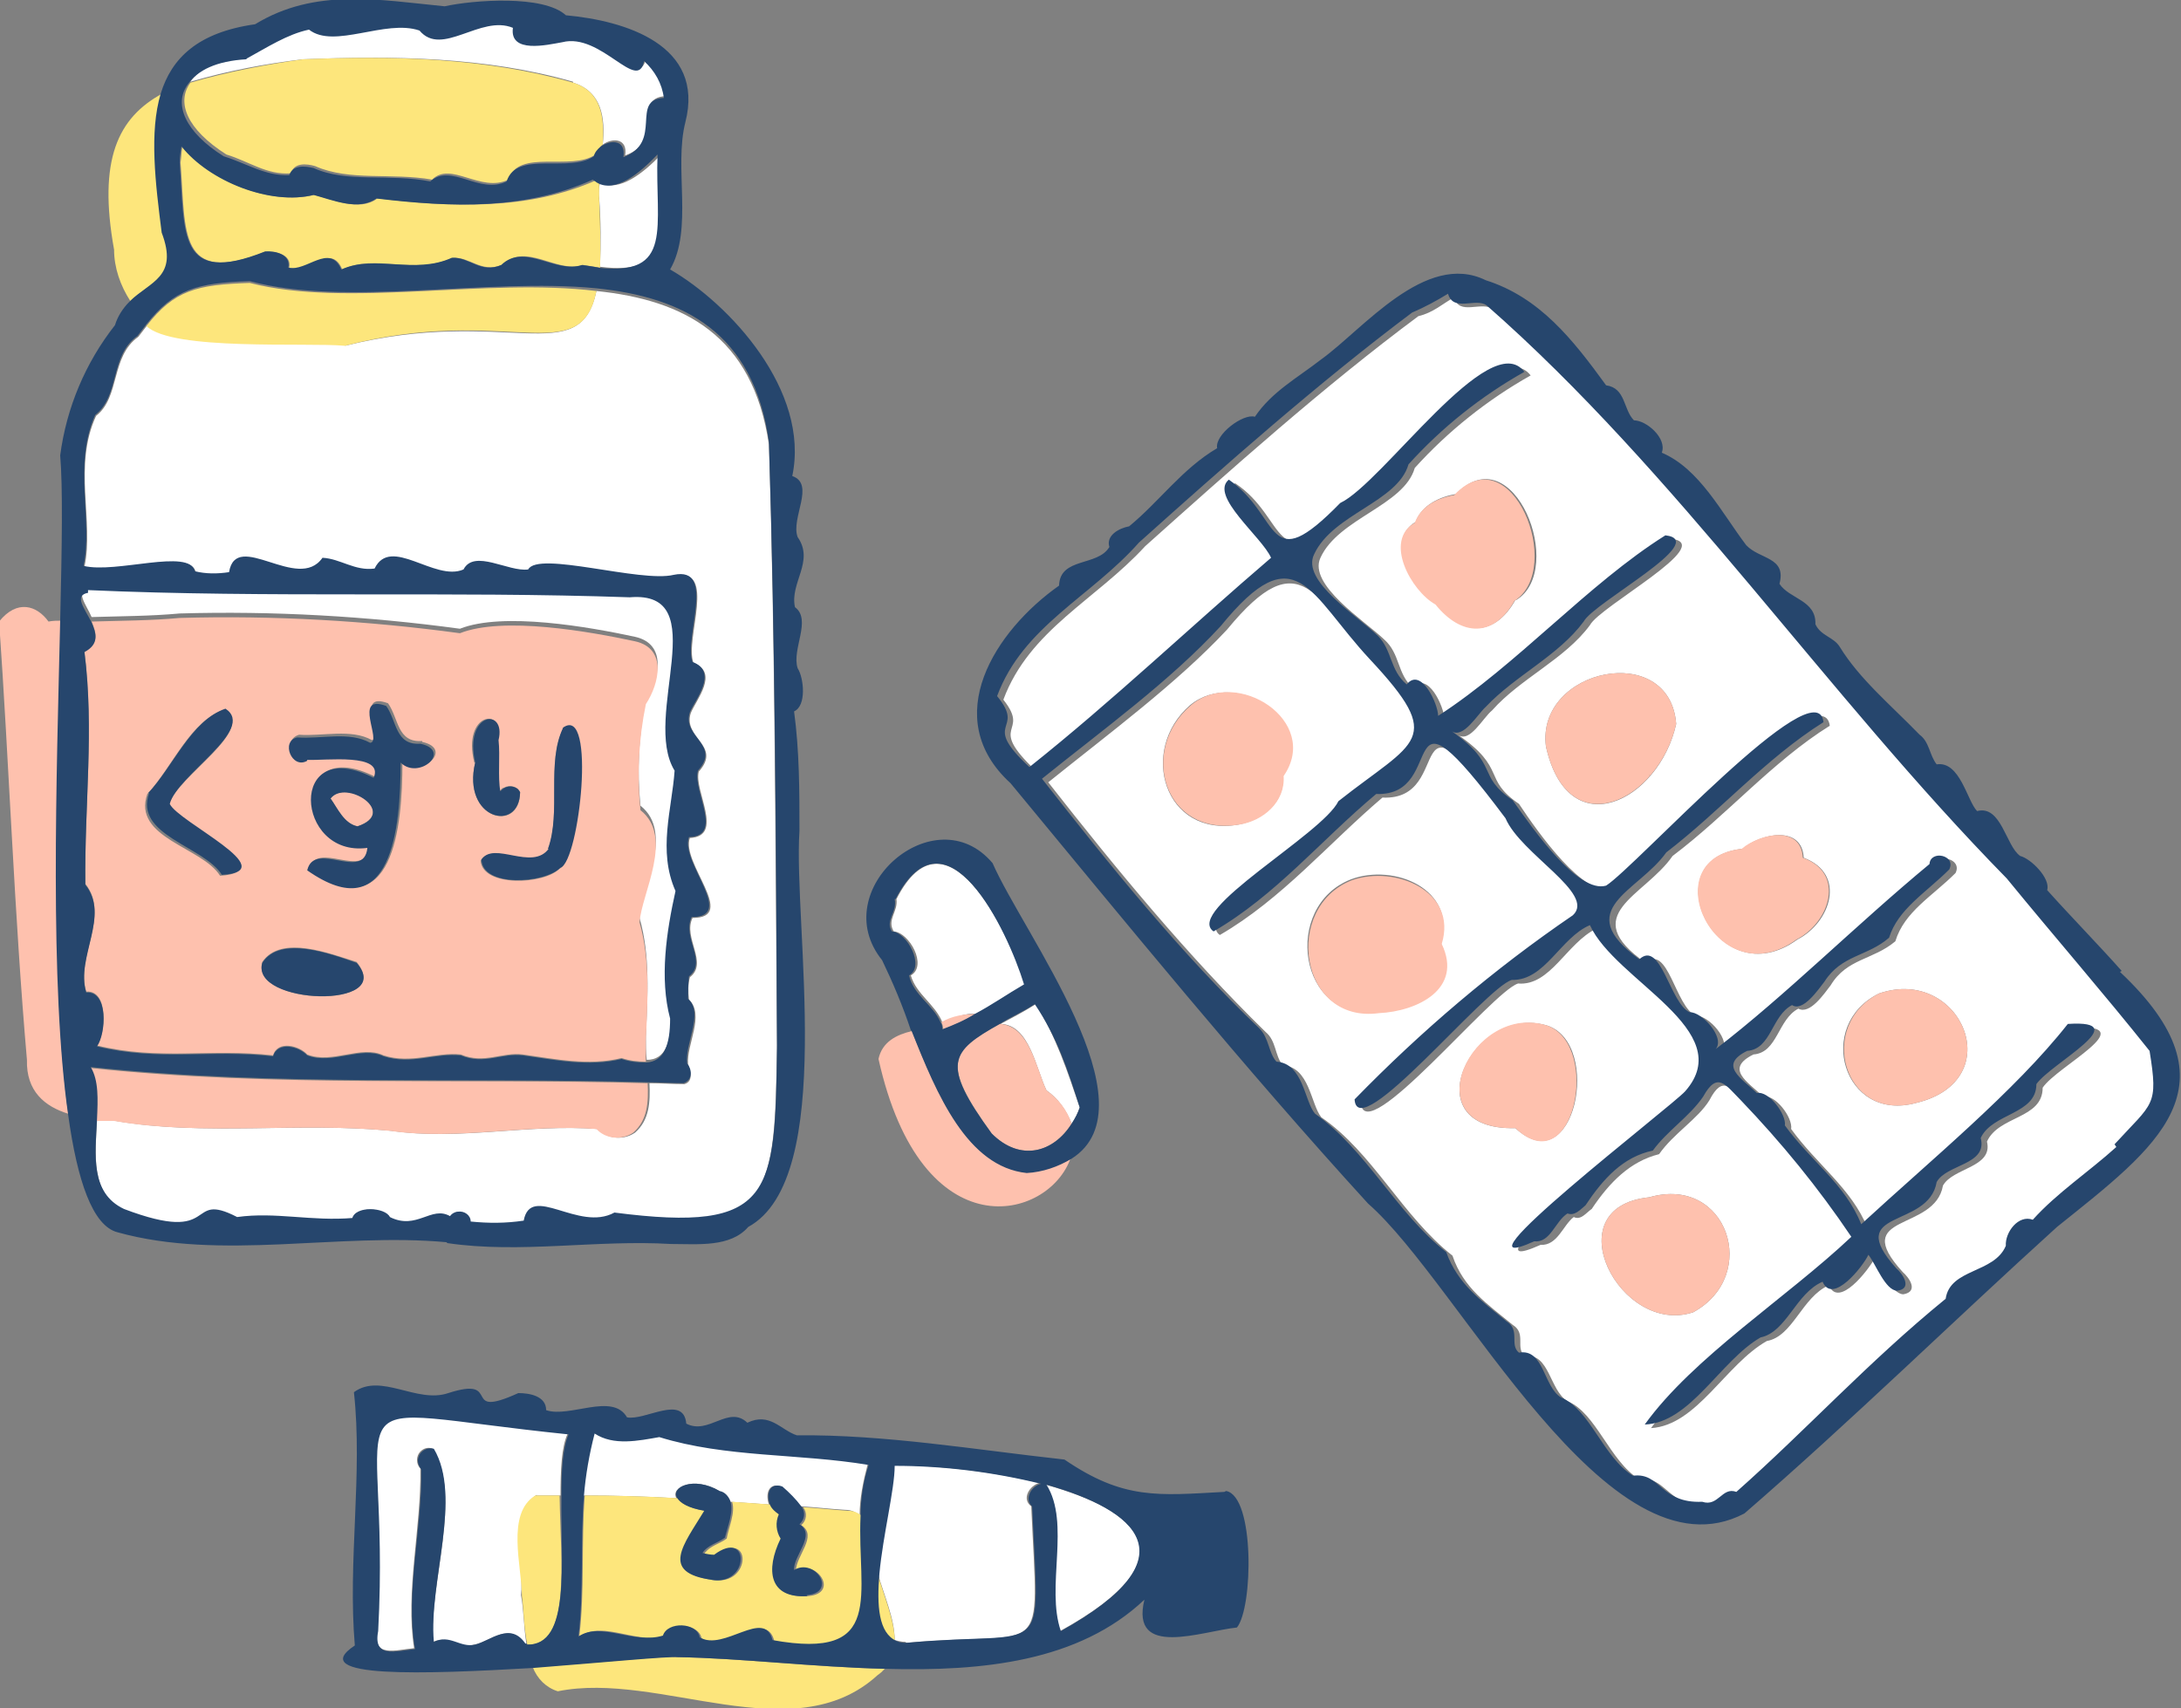 <?xml version="1.0" encoding="UTF-8"?>
<svg id="_レイヤー_1" data-name="レイヤー_1" xmlns="http://www.w3.org/2000/svg" width="242.8" height="190.2" version="1.1" viewBox="0 0 242.8 190.2">
  <rect x="0" y="0" width="242.8" height="190.2" fill="#808080" stroke="none"/>
  <!-- Generator: Adobe Illustrator 29.0.1, SVG Export Plug-In . SVG Version: 2.1.0 Build 192)  -->
  <defs>
    <style>
      .st0 {
        fill: #fff;
      }

      .st1 {
        fill: #26466d;
      }

      .st2 {
        fill: #fde67c;
      }

      .st3 {
        fill: #fec1ae;
      }
    </style>
  </defs>
  <g id="image">
    <g id="support_health03">
      <path id="_パス_2705" data-name="パス_2705" class="st0" d="M59.7,166.5h2.7c0-2.8.1-5.4.8-6.9-28.3-2.9-19.6-6.2-21.2,21.9-.6,3.1,2,2.2,4.1,2-1-6.2.8-13.4.7-20-.5-.5-.5-1.4,0-1.9.4-.4.9-.5,1.4-.3,3.3,5.4-.4,14.8,0,21.5,1.8-.8,2.9.8,4.6.3,1.7-.3,3.9-2.6,5.6-.1h.2c-.3-1.9-.3-3.9-.6-5.4.4-3.2-1.6-9.1,1.8-11.2Z"/>
      <path id="_パス_2706" data-name="パス_2706" class="st0" d="M100.9,182.9c15.9-1.4,14.7,2.6,13.9-15.2-1.1-.8-.2-2.3.9-2.6-5.3-1.3-10.8-1.9-16.3-2,0,2.7-1.2,7.7-1.7,12,.7,2.5,1.9,5.1,1.9,7.5.4.1.8.2,1.2.2Z"/>
      <path id="_パス_2707" data-name="パス_2707" class="st0" d="M116.4,165.3c2.8,4.2-.1,11.4,1.6,16.3,15.1-8.3,8.5-13.5-1.6-16.3Z"/>
      <path id="_パス_2708" data-name="パス_2708" class="st0" d="M80.1,166.1c.6.1,1,.6,1.2,1.1l4.3.3c-.4-1.1-.1-2.5,1.4-2,.8.7,1.5,1.4,2.1,2.2,1.7.1,3.3.3,5,.4.6,0,1.1.2,1.6.6,0-1.9.4-3.8.9-5.7-7.8-1.3-15.9-.8-23.3-3.1-2.3.3-5.1,1-7.2-.4-.7,2.3-1.1,4.6-1.2,7,3.5,0,6.9.1,10.4.3-.7-1.2,1.9-2.5,4.8-.8Z"/>
      <path id="_パス_2709" data-name="パス_2709" class="st0" d="M66.7,22c.2,2.6.2,5.1.1,7.7,8.6,1.1,6.4-4.5,6.8-12.5-1.9,2-4.7,4.3-6.8,3.1-.1.5-.2,1.1-.1,1.7Z"/>
      <path id="_パス_2710" data-name="パス_2710" class="st0" d="M108.6,112.9c1.9-1,3.6-2.2,5.5-3.3-1.9-6-8.8-20.3-14.3-9.5.2,1.4-1.1,2.3-.3,3.6,1.7.1,3.8,3.8,1.9,4.9.6,2.1,2.7,3.2,3.5,5.2,1.2-.4,2.6-1.1,3.8-.9Z"/>
      <path id="_パス_2711" data-name="パス_2711" class="st0" d="M116.5,121.4c1.3.9,2.2,2.2,2.8,3.7.4-.6.7-1.2.9-1.8-1.4-4.1-2.6-7.8-4.9-11.5-1.4.9-2.8,1.6-3.9,2.2,3.2.1,3.9,4.9,5.1,7.4Z"/>
      <path id="_パス_2712" data-name="パス_2712" class="st0" d="M38.5,38.4c-4.2-.4-19.2.6-22.1-2.2l-1,1.3c-3.1,2.2-2,6.7-4.7,8.8-2.6,5.6-.2,11.8-1.3,16.8,3.6.9,11.8-2,12.4.6,1.2.3,2.5.4,3.8.1.8-4.8,7.7,2.3,10.4-1.6,2,.1,3.6,1.6,5.8,1.2,1.8-3.7,6.7,1.6,9.9.1,1.2-2.3,5,.3,7.2,0,1.2-2.1,12.5,1.5,16.2.6,4.8-1,1.1,7,2.1,9.7,2.9,1.1.3,4.1-.3,5.6-.9,2.8,3.5,3.6.9,6.5-.6,2.1,2.9,7.2-1,7.4-1,2.8,5.4,8.9.3,8.9-1.1,2.2,1.8,5-.3,6.6-.2.8-.2,1.6-.1,2.5,1.8,1.7-.3,5-.1,7.2.3.8.6,1.9-.4,2.2-1.3,0-2.6-.1-3.9-.1.1,2.1,0,4.1-1.6,5.5-1.3.9-3.1.7-4.1-.4-7.7-.6-15.4,1.3-23,.2-10.3-1-20.9.6-30.7-1.1h-2.1c-.2,3.9-.7,8.1,3,10,10.8,4,6.8-2.2,12.6.9,4.2-.4,8.4.7,12.9.1.3-1.7,3.7-1.3,4.2-.1,2.9,1.4,4.6-1.3,6.7-.1.5-.5,1.3-.5,1.8,0,.2.2.3.4.4.7,2,.1,3.9,0,5.9-.1.9-4.2,6.1,1.2,10.1-.9,17.7,2.2,17.8-2.1,18.1-18.6-.2-22.5-.2-45.1-.9-67.2-1.8-12.2-9.5-16.1-19.2-17.1-1.9,8.9-10,1.6-28,6.1Z"/>
      <path id="_パス_2713" data-name="パス_2713" class="st0" d="M74.7,113.2c-1.2-4.3-.3-9.7.6-14.2-2-4.5-.4-8.9-.1-13.4-3.7-6,4.5-20.1-5-19.3-20.1-.7-40.1.1-60.3-.8-1.6.3-.3,1.8.3,3.2,3.2-.1,6.6-.1,9.8-.4,10.4-.3,20.9.3,31.2,1.7,4.8-1.9,14.4-.2,19.5.9,3.6.8,2.7,4.7,1.2,7-.8,3.9-1,7.9-.6,11.8,3.8,3,.1,9.3-.1,12.5,1.2,4.2.9,8.6.7,13.2,0,.9,0,1.7.1,2.6,2.1,0,2.7-2,2.7-4.8Z"/>
      <path id="_パス_2714" data-name="パス_2714" class="st0" d="M63.8,9.2c3.2,1,3.6,3.9,3.3,6.9,1.1-.8,2.8-.7,2.5,1.2,4.5-1.6.7-6.4,4.5-6.6-.2-1.6-1-3.1-2.2-4.1-.9,3.6-4.8-3.2-9.1-2.1-1.6.3-5.8,1.3-5.5-1.6-3.6-1.6-7.9,3.3-10.4.3-3.8-1.3-9.5,2.1-12.3-.1-2.5.7-4.8,1.8-6.9,3.2-3.3.3-5.5,1.3-6.5,2.8,4.1-1.2,8.3-2,12.5-2.5,10.1-.4,20.3-.3,30.1,2.5Z"/>
      <path id="_パス_2715" data-name="パス_2715" class="st0" d="M166.2,34.4c-1.3-.9-3.8.8-4.3-1.3-1.3.7-2.3,1.7-4,2.1-10.5,7.8-20.9,17.1-30.4,25.6-5.5,6-12.9,9.3-15.8,17.1,3.1,3.9-2,2.6,3.6,7.9,9.3-7.4,17.8-15.6,26.9-23.3-1-2.3-6.9-6.9-4.7-8.7,5.9,3.9,4.1,11,12.4,2.6,4.6-2.2,16.7-19.6,20.5-14.6-4.8,2.7-9.2,6.2-12.9,10.3-1.2,4.2-8.5,5.6-10.5,10-1.4,3,4.9,7,7.1,9.1,1.8,1.6,1.4,3.8,3.2,5.4,1.6-2,3.5,2.1,3.5,3.5,8.7-5.7,16.6-14.7,25.3-20.1,5,.6-8,7.5-9.1,9.6-2.8,3.8-7.7,5.9-10.9,9.5-1,.8-2.5,3.7-3.8,2.7,5.5,3.8,2.7,4.9,6.8,7.7,2.2,3.3,7.2,10.4,10.4,9.5,3.3-2.1,23.4-24.4,24.2-18.2-6.4,4-11.4,9.9-17.5,14.5-3.1,4.5-10.7,6.5-3,11.9,2.5-2.2,3.3,4.9,5.6,5.9,1.4-.1,4,2.8,2.9,4.1,7.7-5.8,15.6-13.8,23.8-20.6.1-1.7,3-1,2.2.6-2.6,2.6-5.7,4.3-6.7,7.6-2.5,2.1-5.4,1.9-7.2,4.9-.7.9-2.3,3.3-3.6,2.6-2.3,1.2-2.3,4.9-5,5.1-3.2,1.6-.7,3,1.1,4.7,1.3-.3,3.3,2.3,3.1,3.6,2.9,4,6.7,6.6,8.5,11,7.7-7.2,17.1-14.8,23-22.3,7.7-.4-1.9,4.3-3.5,6.7,0,3.5-4.9,3.1-6.2,6,.7,2.9-3.8,2.9-4.9,4.9-.9,5.2-10.5,3-4.5,9.6.8.7,1.8,2.2.1,2.5-1.3,0-2.6-3-3.2-4-.7,1.3-4,5.6-5.1,3-3,1.3-4,5.7-6.9,6.2-4.6,2.6-7.8,9.4-12.9,9.7,5.4-7.5,15.7-14.1,23-20.9-3.6-5.4-7.7-10.5-12.3-15.2-1.8-1.8-2.7-3.3-4.2-.4-1.3,2.1-4,3.7-5.6,6-3.2.8-5.5,3.1-7.5,6.1-.6.4-1.2,1.3-2,.9-1.2.9-1.8,3.2-3.7,3.1-10.5,4.7,15.4-15.2,16.8-16.7,6-6.8-7.8-12.3-10.6-18.5-3.3,1.6-5.1,6.4-8.7,6.1-2.9.9-17.1,18.5-17.5,13.3,7.4-7.6,15.5-14.5,24.3-20.5,2.7-2.5-5.8-6.8-7.5-10.8-12.7-17.1-6-2.3-14.4-2.7-6,5.1-11.2,11.3-18.1,15.3-3.2-2.2,12.2-10.8,13.9-14.5,8.7-6.8,11.9-6.7,3.5-15.8-6.8-7.1-8.3-13.8-16.6-3.7-5.6,6-13.2,11.6-19.9,17,7.6,9.7,15.5,19.3,24.2,27.8,1.2,1,1,2.6,1.9,3.7,3,.2,3.1,4.3,4.3,5.8,5.7,3.9,9,11,14.6,15.4,1.2,3.6,3.9,5.4,6.7,7.7,1.6,1,.2,2.6,1.4,3.5,2.7-.4,2.7,3.8,4.7,5,3.2,1.3,4.7,6.7,8,8.7,3.1-.4,3,3.1,7.7,2.9,1.7.4,2.2-1.8,3.8-1.1,7.9-6.9,14.6-14.4,23.3-21.5.4-3.3,5.4-2.7,6.7-5.9-.2-1.4,1.4-3.5,3-2.9,2.7-3.1,6.2-5.4,9.3-8.1h0c4.3-4.7,4.9-4.1,4.3-10.4-5.1-6.4-10.7-12.7-15.9-19.2-20.6-20.6-37.1-45.3-58.3-63.8ZM168.7,66.8c-2.3,4.1-5.9,4.1-8.8.4-2.7-1.5-5.8-7-2.3-9.1.7-1.9,2.7-2.8,4.5-3.1,6.4-6.6,12.3,8.4,6.7,11.8ZM172.1,83.1c-1.1-8.7,13.8-11.8,14.5-2.5-1.9,8.6-12,13.7-14.5,2.5h0ZM200.1,104.6c-8.9,6.5-16.3-9-6.1-10.1,2-1.7,6.6-2.7,6.8,1,4.8,1.8,3,7.2-.7,9.1ZM213.3,122.8c-8.1,2.2-11.3-8.7-4.1-12.2,9.1-3.1,14.6,9.7,4.1,12.2h0ZM132.5,78.5c5.1-4.2,14.5,1.8,10.3,7.9.3,2.9-2.3,4.9-4.9,5.4-8.3,1.5-11.2-8.3-5.4-13.3ZM150.4,97.9c4.8-1.8,11.8,1.1,10,7.1,2.3,5-2.7,7.5-7,7.7-8.9,1.1-10.7-11.8-3-14.8h0ZM172.3,114.2c6.1,2.1,3,17.5-3.6,11.4-11.7.3-4.8-14,3.6-11.4h0ZM183.6,133.3c8.7-2.5,12.4,8.7,4.9,12.8-8.1,2.7-15.6-11.7-4.9-12.8h0Z"/>
      <path id="_パス_2716" data-name="パス_2716" class="st2" d="M64.5,182.1c.6-4.9.2-10.5.6-15.6,3.5,0,6.9.1,10.4.3.3.6,1.2,1.1,3,1.4-2.2,3.8-5,6.9.9,7.7,4.3.7,4.3-5.8.3-2.7-.5,0-.9,0-1.3-.2.6-.9,1.7-1.1,2.5-1.7.2-1.2,1-2.9.6-4.1l4.3.3c.2.5.6.9,1,1.1-.4.9-.3,1.9.2,2.7-1.7,3.5-1.3,6.7,3,6.4,3.5-.3.9-4.2-1.4-2.8,0-1.7,2.5-3.9.6-5.1.6-.5.7-1.4.2-2,1.7.1,3.3.3,5,.4.6,0,1.1.2,1.6.6-.4,8.7,2.9,16.1-9.8,13.9-.9-3.6-5.4,1.3-8.1-.3-.3-1.7-3.6-1.8-4.1-.2-3.2.8-6.8-1.7-9.3-.1ZM18.2,25.9c-.7-5.5-1.4-11.2-.1-15.5-5,2.7-7.2,7.4-5.4,17.4,0,2,.7,4,1.8,5.7,2.3-2.2,5.7-2.6,3.7-7.6ZM25.2,17.2c2.6.8,4.5,2.3,7.2,2.1.3-1.2,1.7-1.1,2.7-.8,3.8,1.7,8.5.7,13,1.5,2.1-2.1,5.4,1.5,8.5,0,1.1-3.5,7-.9,9.7-2.8.2-.4.4-.8.8-1.1.2-3-.1-5.9-3.3-6.9-9.8-2.8-20-3-30.1-2.6-4.2.6-8.4,1.4-12.5,2.6-1.6,2.2-.4,5.2,4,8h0ZM27.8,31.5c-5.9.2-8.4.8-11.5,4.8,2.9,2.8,17.8,1.8,22.1,2.2,18-4.7,26.2,2.8,28-6.1-12.3-1.5-27.8,1.9-38.6-.9h0ZM42,22.1c-2,1.5-4.9.1-7-.4-4.8,1.2-11.6-1.5-14.7-5.4-.1.6-.1,1.1-.2,1.8.6,7.8-.3,13.8,9.5,9.9,1.1,0,2.9.3,2.6,1.8,2,.6,4.7-2.8,5.9.2,3.8-1.8,7.9.7,12.3-1.3,2-.1,3.1,1.7,5.5.8,2.7-2.6,6.1,1,9,0,.7.1,1.3.2,1.9.3.1-2.6,0-5.1-.1-7.7v-1.7c-.1-.1-.3-.2-.4-.3-7.5,3.3-15.8,3-24.1,2ZM99.6,182.7c0-2.3-1.2-5-1.9-7.5-.3,3.6-.1,6.6,1.9,7.5ZM62.3,166.5h-2.7c-3.3,2-1.5,7.9-1.5,11.2.2,1.4.2,3.5.6,5.4,4.9.2,3.7-9.1,3.6-16.5ZM59.3,185.6c.5,1.3,1.5,2.3,2.8,2.7,11.3-2.3,26.2,6.8,35.6-1.8.3-.2.5-.4.8-.7-8-.2-16.2-1.2-23.1-1.3-1.1-.2-8.3.6-16.1,1.1h0Z"/>
      <path id="_パス_2717" data-name="パス_2717" class="st3" d="M10.7,124.7c.1-2.2.2-4.3-.7-5.8,20.6,2.2,41.4,1.1,62.1,1.7.1,2.1,0,4.1-1.6,5.5-1.3.9-3.1.7-4.1-.4-7.7-.6-15.4,1.3-23,.2-10.3-1-20.9.6-30.7-1.1h-2.1ZM188.5,146.1c7.5-4.1,3.8-15.3-4.9-12.8-10.7,1.1-3.2,15.5,4.9,12.8h0ZM172.3,114.2c-8.4-2.8-15.3,11.7-3.6,11.4,6.5,6.2,9.6-9.1,3.6-11.4h0ZM153.5,112.8c4.3-.2,9.4-2.7,7-7.7,1.8-5.9-5.2-8.8-10-7.1-7.7,3-5.9,16,3,14.8h0ZM36.8,88.9c.8,1.2,1.5,2.8,3,3.1,4.6-1.6-1.3-5.4-3-3.1ZM186.6,80.6c-1.9,8.5-12,13.7-14.5,2.5-1.1-8.7,13.8-11.8,14.5-2.5h0ZM183.7,86.3h-.1c0,.1.1,0,.1,0ZM110.4,126.2c3.2,3.2,6.9,2.1,8.9-1.1-.5-1.5-1.5-2.8-2.8-3.7-1.2-2.6-1.9-7.2-5.2-7.4-5.5,3-6.6,4.3-.9,12.2h0ZM108.6,112.9c-1.3,0-2.6.2-3.8.9.1.2.2.5.2.8,1.2-.4,2.4-1,3.6-1.7h0ZM209.2,110.6c-7,3.5-4,14.4,4.1,12.2,10.5-2.5,5-15.3-4.1-12.2h0ZM101.5,114.8c-1.7.4-3.3,1.2-3.7,3.1,4.8,21.6,19,18,21.4,11-1.5.9-3.2,1.4-5,1.6-6.5-.7-9.8-8.6-12.7-15.7ZM71.9,118.2c-.9,0-1.8-.1-2.7-.4-3.7.9-7.4.1-11-.4-2.3-.3-4.3,1.1-6.9,0-2.8-.3-5.5,1.1-8.6.1-2.5-1.2-5.7,1-8.5-.1-.9-1-3.3-1.6-3.8.1-7-.8-12.6.6-19.6-1.1,1-1.4,1.3-6.2-1.2-6-1.2-3.9,2.7-8.5-.1-12-.1-9,1-17.2-.1-25.9,1.7-.9,1.3-2.1.8-3.3,3.2-.1,6.6-.1,9.8-.4,10.4-.3,20.9.3,31.2,1.7,4.8-1.9,14.4-.2,19.5.9,3.6.8,2.7,4.7,1.2,7-.8,3.9-1,7.9-.6,11.8,3.8,3,.1,9.3-.1,12.5,1.2,4.2.9,8.6.7,13.2,0,.9,0,1.7,0,2.6ZM18.8,89.6c.9-3.2,9.8-8.3,6.2-10.6-3.8,1.2-5.8,6.4-8.6,9.4-1.7,4.9,6.1,5.9,8.1,9.1,7-.4-5-6-5.8-7.9ZM39.7,107.1c-2.9-.9-8.4-3.1-10.5,0-1.4,4.8,14.9,5.4,10.5,0ZM47,82.5c-2.8.2-2.6-2.5-3.8-4.2-3.8-1.4-.4,4-1.8,4.1-2.3-1.3-5.5-.4-8.1-.6-2,.6-.7,3.7,1.1,2.7,2,.1,8.6-.8,7.4,2-9.6-4.9-8.8,8.9-.7,7.8-.4,3.8-5.9-.9-6.7,2.5,9.4,6.6,10.4-4.7,10.4-12,2,1.9,5.8-1.4,2.2-2.2ZM52.9,84.9c-1.5,6.4,5,7.9,5,3.3-.3-.6-1.1-.9-1.8-.5-.2,0-.3.2-.5.4-.4-1.6,0-3.9-.2-5.7.9-3.8-4-3.1-2.6,2.5ZM62.7,81.1c-1.9,3.8-.2,9.4-1.7,13.5-1.9,2.5-6-1-7.5,1.2.2,3,7.1,2.7,8.8.9,2.1-.7,3.9-18.2.3-15.6h0ZM200.7,95.5c-.2-3.7-4.8-2.7-6.8-1-10.1,1.1-2.8,16.6,6.1,10.1,3.7-1.9,5.5-7.4.7-9.1ZM6.9,69.1c-.5,0-1,0-1.5.1-1.3-1.8-3.5-2.5-5.5,0,1.1,15.6,1.7,32.8,3.1,48.8-.1,3.5,2,5.2,4.6,6-2-14.4-1.2-37.9-.8-55ZM162,55.1c-1.9.3-3.8,1.2-4.5,3.1-3.5,2-.4,7.6,2.3,9.1,2.9,3.6,6.5,3.7,8.8-.4,5.6-3.6-.3-18.5-6.7-11.8ZM138,91.8c2.6-.4,5.1-2.5,4.9-5.4,4.2-6.1-5.2-12.2-10.3-7.9-5.9,5-3,14.7,5.4,13.3Z"/>
      <path id="_パス_2718" data-name="パス_2718" class="st1" d="M101.5,114.8c2.8,7.1,6.2,15.1,12.8,15.8,1.8-.1,3.5-.7,5-1.6,9.3-5.9-5.4-25.1-8.8-32.9-6.4-7.6-18.6,3-12.3,10.8,1.2,2.5,2.3,5.1,3.2,7.8ZM120.2,123.3c-.2.6-.5,1.2-.9,1.8-2,3.2-5.7,4.3-8.9,1.1-5.7-7.8-4.6-9.1.9-12.2,1.1-.7,2.5-1.3,3.9-2.2,2.5,3.7,3.7,7.4,5,11.5h0ZM99.7,100.1c5.6-10.8,12.4,3.3,14.3,9.5-1.9,1.1-3.6,2.3-5.5,3.3-1.1.7-2.3,1.2-3.6,1.7,0-.3,0-.5-.2-.8-.8-1.9-3-3-3.5-5.2,1.8-1-.2-4.8-1.9-4.9-.8-1.2.6-2.1.3-3.6h0ZM236.2,108.1c-2.2-2.5-5.8-6.2-8.3-9,.4-1.3-1.8-3.5-3-3.8-1.6-1.1-2.1-5.7-4.8-5-1.1-1.1-1.9-5.6-4.5-5.2-.8-1-.8-2.5-1.9-3.3-3.2-3.3-6.7-6.2-8.9-9.8-.7-1.1-2.1-1.2-2.7-2.5.1-2.7-2.9-2.8-4-4.5.8-3-2.2-2.7-3.7-4.3-2.8-3.7-5.2-8.5-9.4-10.3.6-1.6-1.7-3.6-3.1-3.6-1.2-1.2-.9-3.6-3.1-3.9-3.7-5.1-7.4-9.8-13.4-11.7-6.7-3.3-13.7,5.5-18.3,8.8-2.7,2.1-5.5,3.6-7.4,6.4-1.3-.4-4.5,2-4.2,3.5-3.9,2.3-6.4,5.9-9.8,8.7-1.1.2-2.6,1-2.2,2.3-1.3,2.2-5.5,1.1-5.6,4.3-7.1,5-13.4,14.7-5.4,22,12.9,15.6,26.1,31.8,39.8,46.8,10.3,9,26.7,42.5,41.9,34.5,12-10.4,23.1-21.3,34.8-31.9,11.1-8.9,20.5-15.7,7-28.4h0ZM235.6,127.7c-3.1,2.8-6.6,5.1-9.3,8.1-1.6-.6-3.1,1.4-3,2.9-1.3,3.1-6.2,2.5-6.7,5.9-8.7,7.1-15.4,14.5-23.3,21.5-1.6-.6-2,1.7-3.8,1.1-4.7.2-4.6-3.3-7.7-2.9-3.3-2-4.8-7.4-8-8.7-2-1.2-1.9-5.5-4.7-5-1.1-.9.2-2.5-1.4-3.5-2.8-2.3-5.4-4.1-6.7-7.7-5.5-4.3-8.9-11.4-14.6-15.4-1.2-1.4-1.3-5.6-4.3-5.8-.9-1-.8-2.6-1.9-3.7-8.8-8.4-16.6-18.1-24.2-27.8,6.7-5.4,14.3-10.9,19.9-17,8.4-10.3,9.8-3.6,16.6,3.7,8.5,9.1,5.1,9-3.5,15.8-1.8,3.7-17.2,12.2-13.9,14.5,6.9-4,11.9-10.1,18.1-15.3,8.3.3,1.6-14.4,14.4,2.7,1.7,4,10.1,8.4,7.5,10.8-8.8,6-16.9,12.9-24.3,20.5.3,5.2,14.5-12.4,17.5-13.3,3.7.1,5.4-4.7,8.7-6.1,2.8,6.2,16.6,11.7,10.6,18.5-1.4,1.6-27.2,21.4-16.8,16.7,1.8.2,2.3-2.2,3.7-3.1.8.3,1.4-.4,2-.9,2-3,4.2-5.4,7.5-6.1,1.6-2.2,4.1-3.8,5.6-6,1.6-2.9,2.5-1.3,4.2.4,4.5,4.7,8.6,9.7,12.3,15.2-7.2,6.8-17.6,13.4-23,20.9,5.1-.2,8.4-7.1,12.9-9.7,2.9-.6,3.9-4.9,6.9-6.2,1.1,2.6,4.5-1.7,5.1-3,.8,1,1.9,4,3.2,4,1.7-.2.7-1.8-.1-2.5-6-6.7,3.6-4.3,4.5-9.6,1.1-2,5.7-1.9,4.9-4.9,1.3-2.8,6.2-2.6,6.2-6,1.6-2.3,11.2-7.2,3.5-6.7-5.9,7.5-15.3,15.2-23,22.3-1.8-4.5-5.6-7-8.5-11,.2-1.2-1.8-3.9-3.1-3.6-1.8-1.7-4.3-3.1-1.1-4.7,2.7-.2,2.7-3.9,5-5.1,1.2.8,2.9-1.7,3.6-2.6,1.9-3,4.8-2.8,7.2-4.9,1-3.2,4.1-5,6.7-7.6.8-1.6-2.1-2.2-2.2-.6-8.1,6.7-16.1,14.7-23.8,20.6,1.1-1.3-1.6-4.2-2.9-4.1-2.2-1-3.2-8.1-5.6-5.9-7.7-5.6-.1-7.5,3-11.9,6-4.6,11-10.4,17.5-14.5-.7-6.2-20.9,16.1-24.2,18.2-3.1.9-8-6.1-10.4-9.5-4.1-2.8-1.4-3.9-6.8-7.7,1.3.9,2.9-1.9,3.8-2.7,3.3-3.5,8.1-5.7,10.9-9.5,1.1-2.1,14.2-9,9.1-9.6-8.6,5.4-16.5,14.4-25.3,20.1,0-1.3-1.9-5.5-3.5-3.5-1.9-1.6-1.6-3.8-3.2-5.4-2.2-2.2-8.6-6.1-7.1-9.1,2.1-4.5,9.3-5.8,10.5-10,3.7-4.1,8.1-7.6,12.9-10.3-3.8-5.1-15.8,12.4-20.5,14.6-8.3,8.5-6.5,1.5-12.4-2.6-2.2,1.8,3.7,6.4,4.7,8.7-9,7.7-17.6,15.9-26.9,23.3-5.6-5.2-.3-3.9-3.6-7.9,2.9-7.8,10.4-11,15.8-17.1,9.6-8.6,20-17.8,30.4-25.6,1.4-.6,2.7-1.3,4-2.1.6,2.1,3.1.4,4.3,1.3,21.2,18.6,37.7,43.2,57.9,63.8,5.4,6.6,10.8,12.8,15.9,19.2,1,6.2.4,5.7-3.9,10.4h0ZM136.3,166.1c-7.4.4-11.2.9-17.8-3.6-10-1.1-20-2.8-29.8-2.7-1.8-.6-3-2.6-5.5-1.4-2.1-2-4.3,1.4-6.8.1-.3-3.3-4.6-.3-6.6-.7-1.6-2.8-6.4.1-9-.8,0-1.6-1.9-1.9-3.1-1.9-6.6,3-1.6-2-7.8,0-3.5,1.2-7.5-2.3-10.5-.1,1,9.1-.7,18.8.1,28.2-5.6,3.7,7.8,3.2,19.9,2.5,7.7-.6,14.9-1.3,16.1-1.2,6.8.1,14.9,1.1,23.1,1.3,10.8.3,21.5-.8,28.8-7.7-1.6,6.6,6.4,3.5,10.3,3.1,1.8-2.2,2-14.6-1.2-15.2h0ZM58.7,183h-.2c-1.7-2.5-3.9-.3-5.6.1s-2.8-1.2-4.6-.3c-.6-6.7,3.2-16.1,0-21.5-.7-.2-1.5.2-1.7.9-.2.5,0,1,.3,1.4.1,6.6-1.8,13.7-.7,20-2.1.2-4.7,1.1-4.1-2,1.5-28.1-7.1-24.8,21.2-21.9-.7,1.6-.8,4.1-.8,6.9-.1,7.4,1.1,16.7-3.9,16.5ZM86,182.6c-.9-3.6-5.4,1.3-8.1-.3-.3-1.7-3.6-1.8-4.1-.2-3.3,1-6.9-1.6-9.4.1.6-4.9.2-10.5.6-15.6.2-2.4.6-4.7,1.2-7,2.1,1.4,4.9.8,7.2.4,7.4,2.3,15.5,1.8,23.3,3.1-.6,1.8-.9,3.8-.9,5.7-.4,8.7,2.9,16.1-9.8,13.8ZM114.9,167.7c.8,17.8,2,13.7-13.9,15.2-.4,0-.8,0-1.2-.2-2-.9-2.2-3.9-1.9-7.5.4-4.3,1.7-9.4,1.7-12,5.5,0,11,.7,16.3,2-1.1.2-2,1.8-.9,2.6ZM118.1,181.6c-1.7-4.9,1.1-12-1.6-16.3,9.9,2.8,16.5,8,1.6,16.3h0ZM49.8,138.4c8.1,1.2,16.6-.4,24.9.1,3,0,6.6.4,8.6-1.9,9.9-5.4,5-33.6,5.7-44.1,0-4.4,0-8.9-.6-13.3,1.4-.6,1.1-3.7.4-4.8-.7-2.1,1.6-5.4-.3-6.8-.6-2.7,2.2-5.1.3-7.8-.8-2.1,2-5.9-.6-6.8,2-9.5-7-19.2-13.6-23,2.6-4.5.4-11.3,1.7-16.4,2.2-8.6-6.7-11.3-13.3-11.9-2.5-2.3-10.3-1.7-13.5-1-7.2-.7-14.4-2.1-21.1,2-6.4.9-9.3,3.8-10.5,7.7-1.3,4.3-.6,10,.1,15.5,1.9,5-1.3,5.4-3.6,7.7-.7.7-1.3,1.6-1.6,2.6-3.3,4.2-5.4,9.2-6.1,14.5.3,3.5.2,10.1,0,18.4-.4,17.1-1.2,40.6.9,55.1,1,7.2,2.7,12.3,5.5,13,11.5,3.2,24.6,0,36.6,1.1ZM27.5,6.5c2.2-1.2,4.5-2.7,6.9-3.2,2.8,2.2,8.5-1.2,12.3.1,2.5,3,6.8-1.8,10.4-.3-.4,2.9,3.8,1.9,5.5,1.6,4.3-1.1,8.4,5.7,9.1,2.1,1.2,1.1,2,2.5,2.2,4.1-3.8.2,0,4.9-4.5,6.6.3-1.9-1.3-2-2.5-1.2-.4.3-.7.7-.8,1.1-2.7,1.9-8.6-.7-9.7,2.8-3,1.5-6.2-2.1-8.5,0-4.6-.9-9.3.2-13-1.5-.9-.2-2.3-.4-2.7.8-2.7.1-4.7-1.3-7.3-2.1-4.3-2.7-5.6-5.8-4-8,1.1-1.6,3.2-2.6,6.5-2.8ZM66.7,29.8c-.6-.1-1.2-.2-1.9-.3-3,1-6.4-2.5-9,0-2.3,1-3.5-.9-5.5-.8-4.2,1.9-8.5-.4-12.3,1.3-1.3-3-3.9.3-5.9-.2.3-1.5-1.5-1.9-2.6-1.8-9.8,3.9-8.9-2.1-9.5-9.9,0-.6.1-1.2.2-1.8,3.1,3.9,9.9,6.6,14.7,5.4,2.2.6,5,1.8,7,.4,8.3,1,16.5,1.3,24.1-2.1.1.1.3.2.4.3,2.1,1.3,4.9-1.1,6.8-3.1-.3,8.1,1.9,13.6-6.7,12.6ZM9.8,65.7c20.2.9,40.3.1,60.3.8,9.5-.8,1.3,13.3,5,19.3-.3,4.3-1.9,8.9.1,13.4-1,4.5-1.8,9.7-.6,14.2,0,2.8-.6,4.8-2.7,4.9-.9,0-1.8-.1-2.7-.4-3.7.9-7.4.1-11-.4-2.3-.3-4.3,1.1-6.9,0-2.8-.3-5.5,1.1-8.6.1-2.5-1.2-5.7,1-8.5-.1-.9-1-3.3-1.6-3.8.1-7-.8-12.6.6-19.6-1.1,1-1.4,1.3-6.2-1.2-6-1.2-3.9,2.7-8.5-.1-12-.1-9,1-17.2-.1-25.9,1.7-.9,1.3-2.1.8-3.3-.8-1.6-2-3-.4-3.3ZM39.3,135.6c-4.6.4-8.6-.7-12.9-.1-5.8-3-1.8,3.2-12.6-.9-3.8-1.8-3.2-6.1-3-10,.1-2.2.2-4.3-.7-5.8,20.6,2.2,41.4,1.1,62.1,1.7,1.3,0,2.6.1,3.9.1,1.1-.4.9-1.6.4-2.2-.3-2.2,1.9-5.6.1-7.2,0-.8,0-1.6.1-2.5,2.1-1.6-.8-4.3.3-6.6,5,0-1.3-6.1-.3-8.9,3.9-.1.4-5.1,1-7.4,2.6-2.9-1.8-3.7-.9-6.5.6-1.4,3.2-4.5.3-5.6-1-2.7,2.7-10.7-2.1-9.7-3.7.9-15.1-2.7-16.2-.6-2.2.3-6-2.3-7.2,0-3.2,1.4-8.1-3.8-9.9-.1-2.2.3-3.8-1.1-5.8-1.2-2.7,3.9-9.6-3.2-10.4,1.6-1.3.2-2.6.2-3.8-.1-.6-2.6-8.8.3-12.4-.6,1.1-5-1.2-11.2,1.3-16.8,2.8-2.2,1.6-6.6,4.7-8.8l1-1.3c3.1-3.9,5.6-4.6,11.5-4.8,10.8,2.9,26.3-.4,38.6.8,9.7,1,17.5,4.9,19.2,17.1.7,22.2.8,44.7.9,67.2-.2,16.6-.3,20.9-18.1,18.6-4,2.2-9.3-3.3-10.1.9-2,.3-3.9.3-5.9.1,0-.7-.7-1.2-1.4-1.1-.3,0-.7.2-.9.5-2.1-1.2-3.7,1.6-6.7.1-.5-1.1-3.9-1.3-4.2.2h0ZM79.3,175.9c-5.9-.8-3.2-3.9-.9-7.7-1.8-.3-2.7-.9-3-1.4-.8-1.2,1.8-2.5,4.7-.8.6.1,1,.6,1.2,1.1.4,1.2-.3,2.9-.6,4.1-.8.6-1.9.8-2.5,1.7.4.1.9.2,1.3.2,4-3,4,3.5-.3,2.8h0ZM89.9,177.7c-4.3.3-4.7-2.9-3-6.4-.5-.8-.6-1.8-.2-2.7-.4-.3-.8-.6-1-1.1-.4-1.1-.1-2.5,1.4-2,.8.7,1.5,1.4,2.1,2.2.5.6.4,1.5-.2,2,0,0,0,0,0,0,1.9,1.2-.7,3.5-.6,5.1,2.3-1.4,4.9,2.5,1.4,2.8h0ZM52.9,84.9c-1.3-5.6,3.5-6.2,2.6-2.5.2,1.8-.1,4.1.2,5.7.5-.6,1.3-.7,1.9-.3.1.1.2.2.3.4-.1,4.6-6.5,3-5-3.3ZM61,94.5c1.5-4.1-.2-9.6,1.7-13.5,3.7-2.6,1.8,14.9-.3,15.6-1.8,1.8-8.7,2.2-8.8-.9,1.4-2.1,5.6,1.3,7.5-1.2h0ZM16.5,88.3c2.8-3,4.8-8.1,8.6-9.4,3.5,2.3-5.4,7.4-6.2,10.6.9,2,12.8,7.5,5.8,7.9-2-3.2-9.8-4.4-8.1-9.1h0ZM34.2,84.6c2,.1,8.6-.8,7.4,2-9.6-4.9-8.8,8.9-.7,7.8-.4,3.8-5.9-.9-6.7,2.5,9.4,6.6,10.4-4.7,10.4-12,2,2,5.8-1.3,2.2-2.1-2.8.2-2.6-2.5-3.8-4.2-3.8-1.4-.4,4-1.8,4.1-2.3-1.3-5.5-.4-8.1-.6-1.9.4-.6,3.6,1.1,2.6h0ZM39.8,92c-1.5-.3-2.2-2-3-3.1,1.7-2.2,7.6,1.6,3,3.1h0ZM29.2,107.2c2-3.1,7.6-1,10.5,0,4.5,5.2-11.9,4.7-10.5,0Z"/>
    </g>
  </g>
</svg>